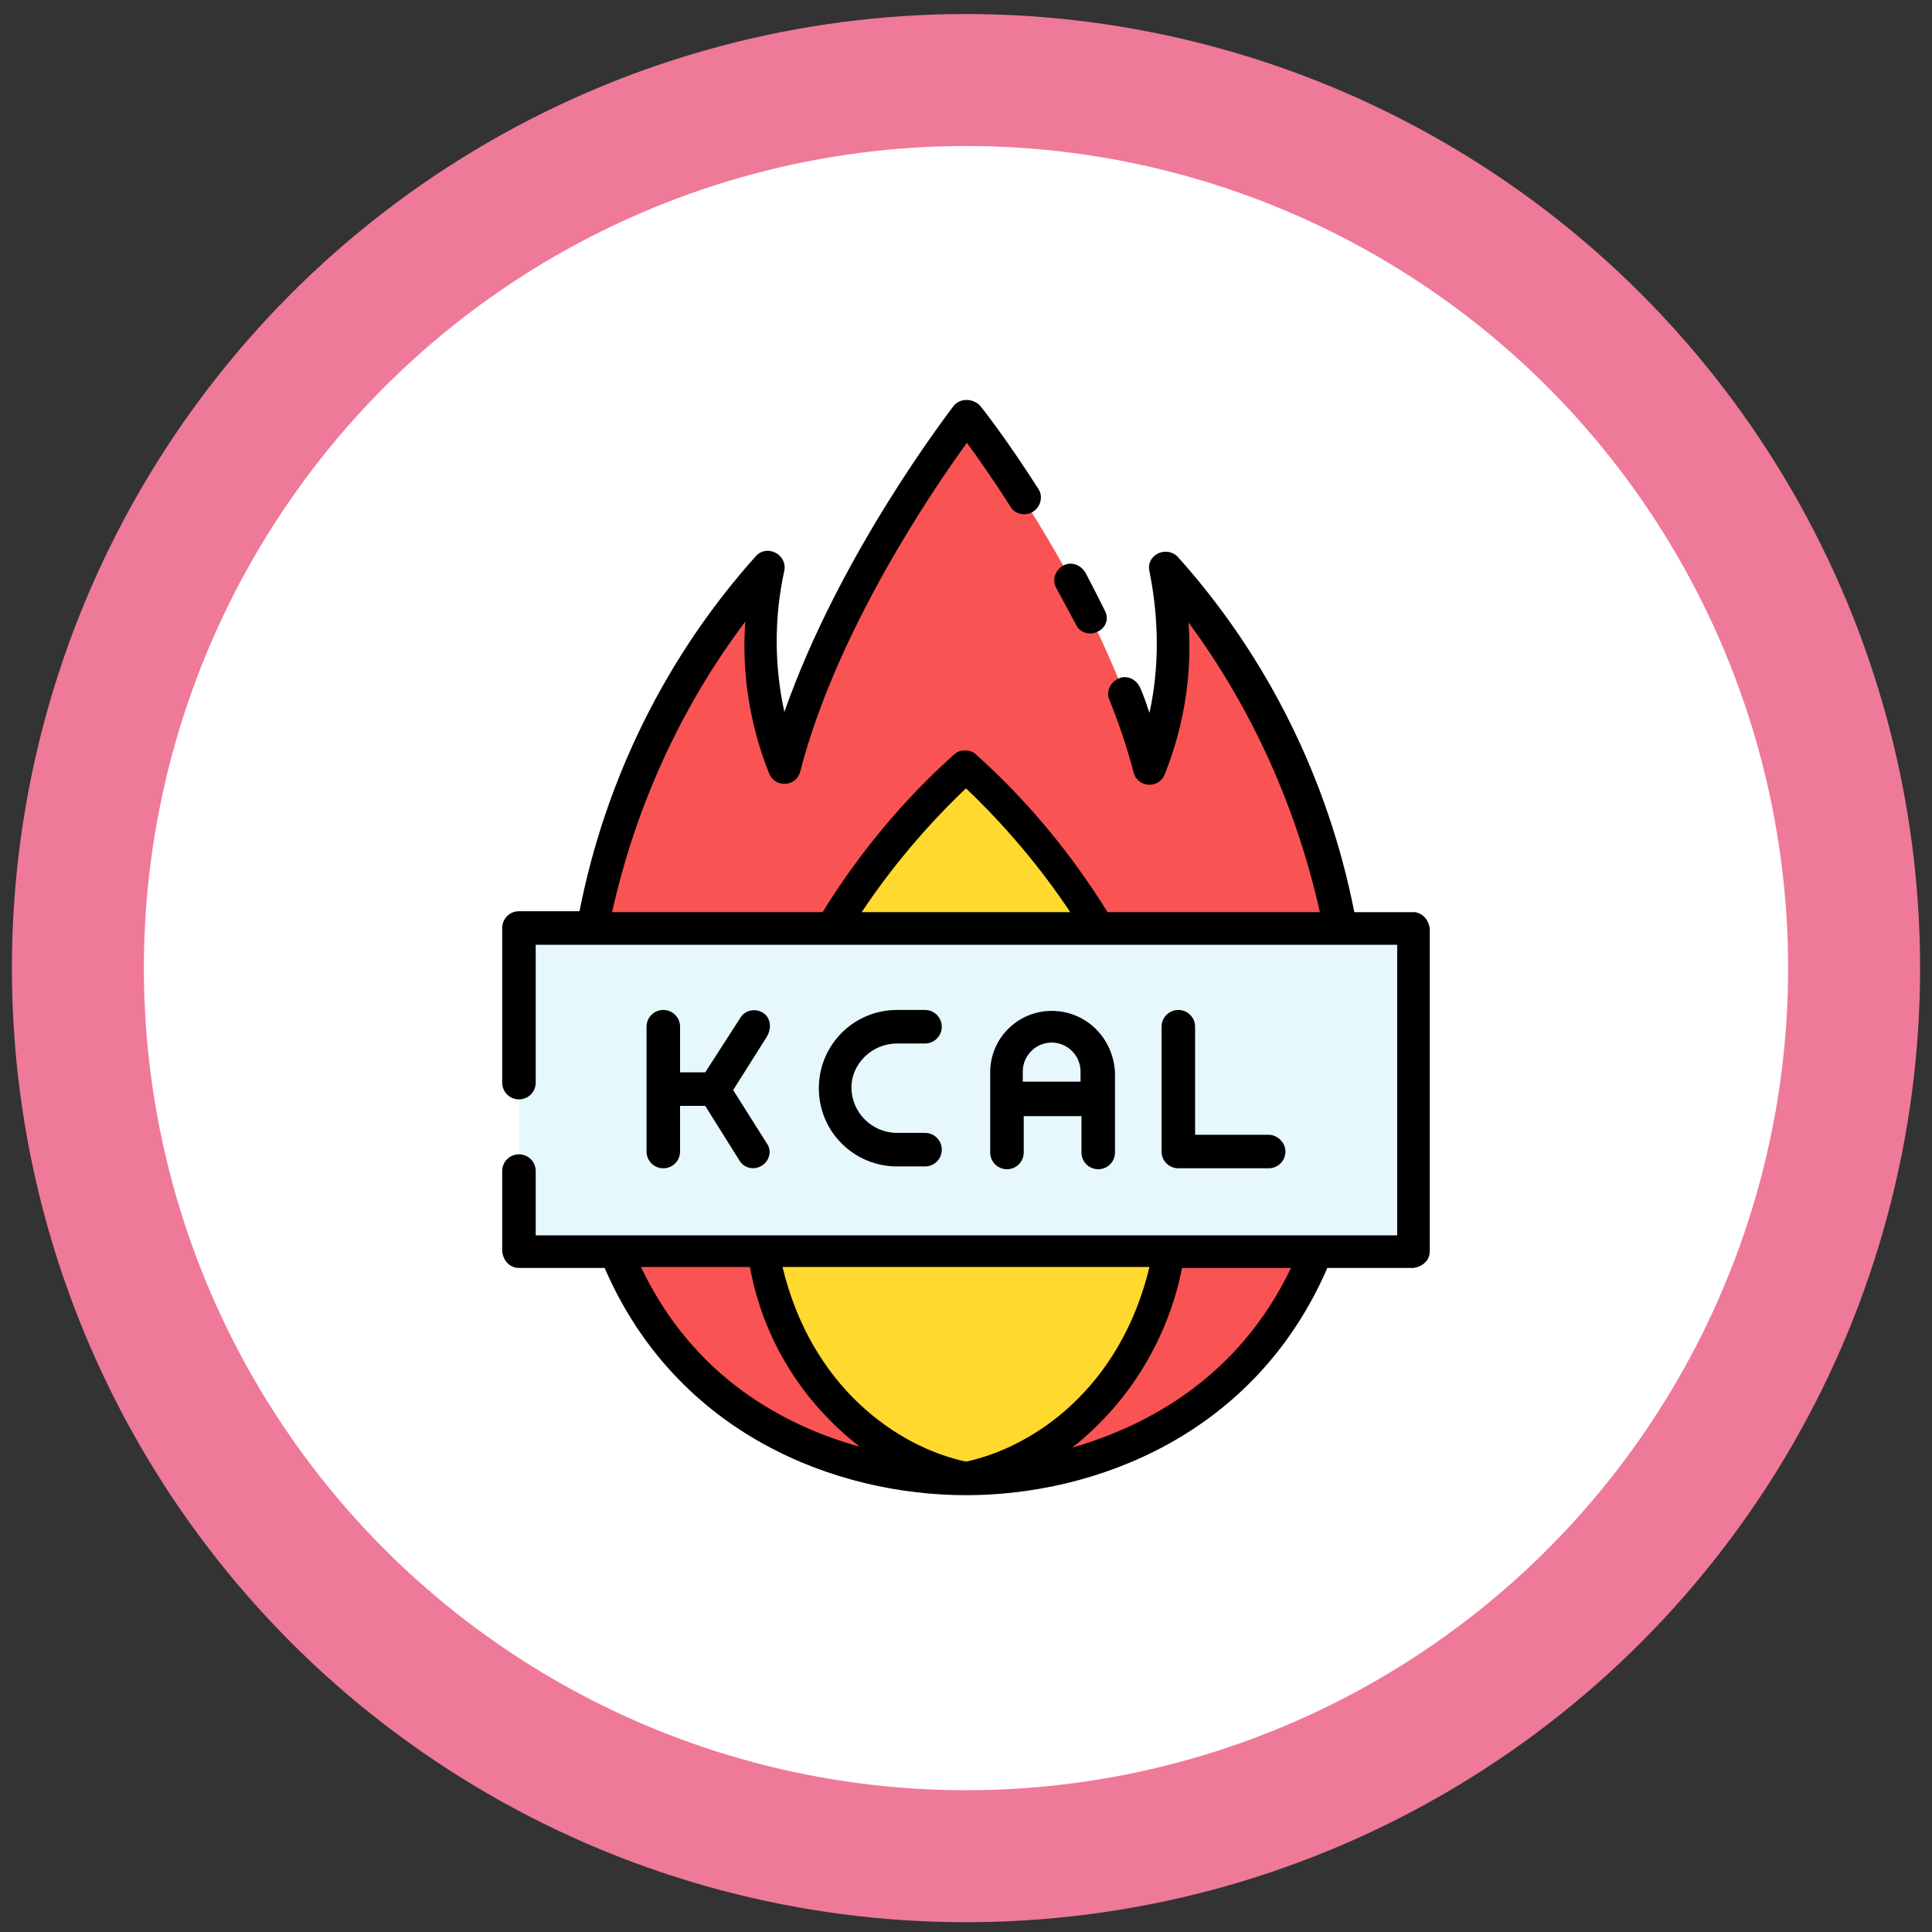 <svg width="94" height="94" viewBox="0 0 94 94" fill="none" xmlns="http://www.w3.org/2000/svg">
<rect x="0" y="0" width="94" height="94" fill="#333333" stroke="none"/>
<circle cx="47" cy="47.103" r="43.21" fill="white" stroke="#EF7998" stroke-width="6.421"/>
<path d="M47.001 71.932C53.118 71.932 64.537 68.624 65.624 53.671C66.757 37.902 56.653 27.616 56.653 27.616C57.378 30.878 57.106 34.277 55.882 37.358C53.617 28.703 47.001 20.275 47.001 20.275C47.001 20.275 40.386 28.703 38.12 37.404C36.896 34.277 36.624 30.878 37.349 27.661C37.349 27.661 27.245 37.902 28.378 53.716C29.465 68.624 40.884 71.932 47.001 71.932Z" fill="#F95353"/>
<path d="M47.002 71.932C52.575 70.799 58.33 64.818 56.971 54.668C55.611 44.518 47.002 37.313 47.002 37.313C47.002 37.313 38.438 44.472 37.033 54.668C35.629 64.863 41.428 70.799 47.002 71.932Z" fill="#FFD92E"/>
<path d="M25.25 45.197H68.75V60.875H25.25V45.197Z" fill="#E6F8FC"/>
<path d="M52.346 30.38C52.527 30.788 53.026 30.924 53.388 30.742C53.796 30.561 53.977 30.108 53.751 29.7C53.524 29.247 53.116 28.431 52.799 27.842C52.573 27.48 52.12 27.299 51.712 27.525C51.349 27.752 51.168 28.205 51.395 28.613C51.712 29.202 52.029 29.791 52.346 30.38ZM69.565 45.197V60.875C69.565 61.328 69.202 61.645 68.749 61.691C67.707 61.691 64.581 61.691 64.581 61.691C61.046 69.847 53.252 72.747 46.999 72.747C40.746 72.747 32.952 69.847 29.418 61.691C29.418 61.691 26.291 61.691 25.249 61.691C24.796 61.691 24.479 61.328 24.434 60.875C24.434 59.878 24.434 56.978 24.434 56.978C24.434 56.525 24.796 56.163 25.249 56.163C25.702 56.163 26.065 56.525 26.065 56.978V60.105H67.979V45.967H26.065V52.673C26.065 53.127 25.702 53.489 25.249 53.489C24.796 53.489 24.434 53.127 24.434 52.673C24.434 52.673 24.434 47.055 24.434 45.152C24.434 44.699 24.796 44.336 25.249 44.336H28.195C29.463 37.902 32.409 31.92 36.804 27.027C37.348 26.483 38.299 26.981 38.163 27.752C37.665 30.017 37.665 32.373 38.163 34.639C40.882 26.891 46.184 20.049 46.41 19.731C46.727 19.369 47.316 19.369 47.679 19.731C47.724 19.777 48.948 21.317 50.534 23.809C50.76 24.172 50.624 24.67 50.262 24.897C49.899 25.123 49.401 25.033 49.174 24.67C48.313 23.311 47.543 22.224 47.044 21.544C45.368 23.855 40.701 30.697 38.934 37.539C38.752 38.264 37.755 38.355 37.438 37.675C36.487 35.319 36.079 32.781 36.26 30.244C33.088 34.458 30.913 39.306 29.78 44.381H40.021C41.788 41.527 43.963 38.898 46.456 36.678C46.727 36.452 47.181 36.452 47.452 36.678C49.944 38.898 52.12 41.527 53.887 44.381H64.218C63.085 39.306 60.91 34.458 57.829 30.289C58.01 32.827 57.602 35.364 56.651 37.72C56.334 38.4 55.337 38.309 55.156 37.584C54.838 36.361 54.431 35.183 53.977 34.05C53.796 33.642 54.023 33.189 54.431 33.008C54.838 32.827 55.291 33.053 55.473 33.461C55.654 33.869 55.79 34.277 55.926 34.684C56.424 32.419 56.379 30.063 55.926 27.797C55.745 27.027 56.696 26.528 57.285 27.072C61.681 31.966 64.626 37.947 65.894 44.381H68.84C69.202 44.427 69.519 44.744 69.565 45.197ZM41.924 44.381H52.074C50.624 42.206 48.902 40.167 46.999 38.355C45.096 40.167 43.374 42.206 41.924 44.381ZM46.999 71.116C50.352 70.391 54.521 67.491 55.926 61.645H38.073C39.477 67.491 43.646 70.391 46.999 71.116ZM41.834 70.391C39.024 68.216 37.121 65.135 36.487 61.645H31.185C33.768 67.083 38.254 69.394 41.834 70.391ZM62.813 61.691H57.512C56.832 65.135 54.929 68.261 52.165 70.436C55.745 69.394 60.23 67.083 62.813 61.691ZM37.121 49.275C36.759 49.048 36.26 49.139 36.034 49.502L34.312 52.175H33.088V49.955C33.088 49.502 32.726 49.139 32.273 49.139C31.82 49.139 31.457 49.502 31.457 49.955V56.027C31.457 56.48 31.82 56.842 32.273 56.842C32.726 56.842 33.088 56.48 33.088 56.027V53.806H34.312L35.988 56.48C36.169 56.797 36.668 56.978 37.076 56.706C37.438 56.48 37.574 55.981 37.302 55.619L35.671 53.036L37.302 50.453C37.574 50 37.484 49.502 37.121 49.275ZM43.646 50.77H45.005C45.459 50.77 45.821 50.408 45.821 49.955C45.821 49.502 45.459 49.139 45.005 49.139H43.646C41.516 49.139 39.84 50.861 39.84 52.945C39.84 55.075 41.562 56.752 43.646 56.752H45.005C45.459 56.752 45.821 56.389 45.821 55.936C45.821 55.483 45.459 55.12 45.005 55.12H43.646C42.423 55.12 41.426 54.123 41.426 52.9C41.426 51.767 42.423 50.77 43.646 50.77ZM51.168 49.184C49.537 49.184 48.177 50.498 48.177 52.175C48.177 52.266 48.177 56.117 48.177 56.072C48.177 56.525 48.54 56.888 48.993 56.888C49.446 56.888 49.809 56.525 49.809 56.072V54.305H52.618V56.072C52.618 56.525 52.98 56.888 53.434 56.888C53.887 56.888 54.249 56.525 54.249 56.072C54.249 55.891 54.249 51.949 54.249 52.175C54.159 50.498 52.844 49.184 51.168 49.184ZM49.763 52.628V52.13C49.763 51.359 50.398 50.725 51.168 50.725C51.938 50.725 52.573 51.359 52.573 52.13V52.628H49.763ZM61.726 55.211H58.146V49.955C58.146 49.502 57.784 49.139 57.331 49.139C56.877 49.139 56.515 49.502 56.515 49.955V56.027C56.515 56.48 56.877 56.842 57.331 56.842H61.726C62.179 56.842 62.541 56.48 62.541 56.027C62.541 55.574 62.134 55.211 61.726 55.211Z" fill="black"/>
</svg>
